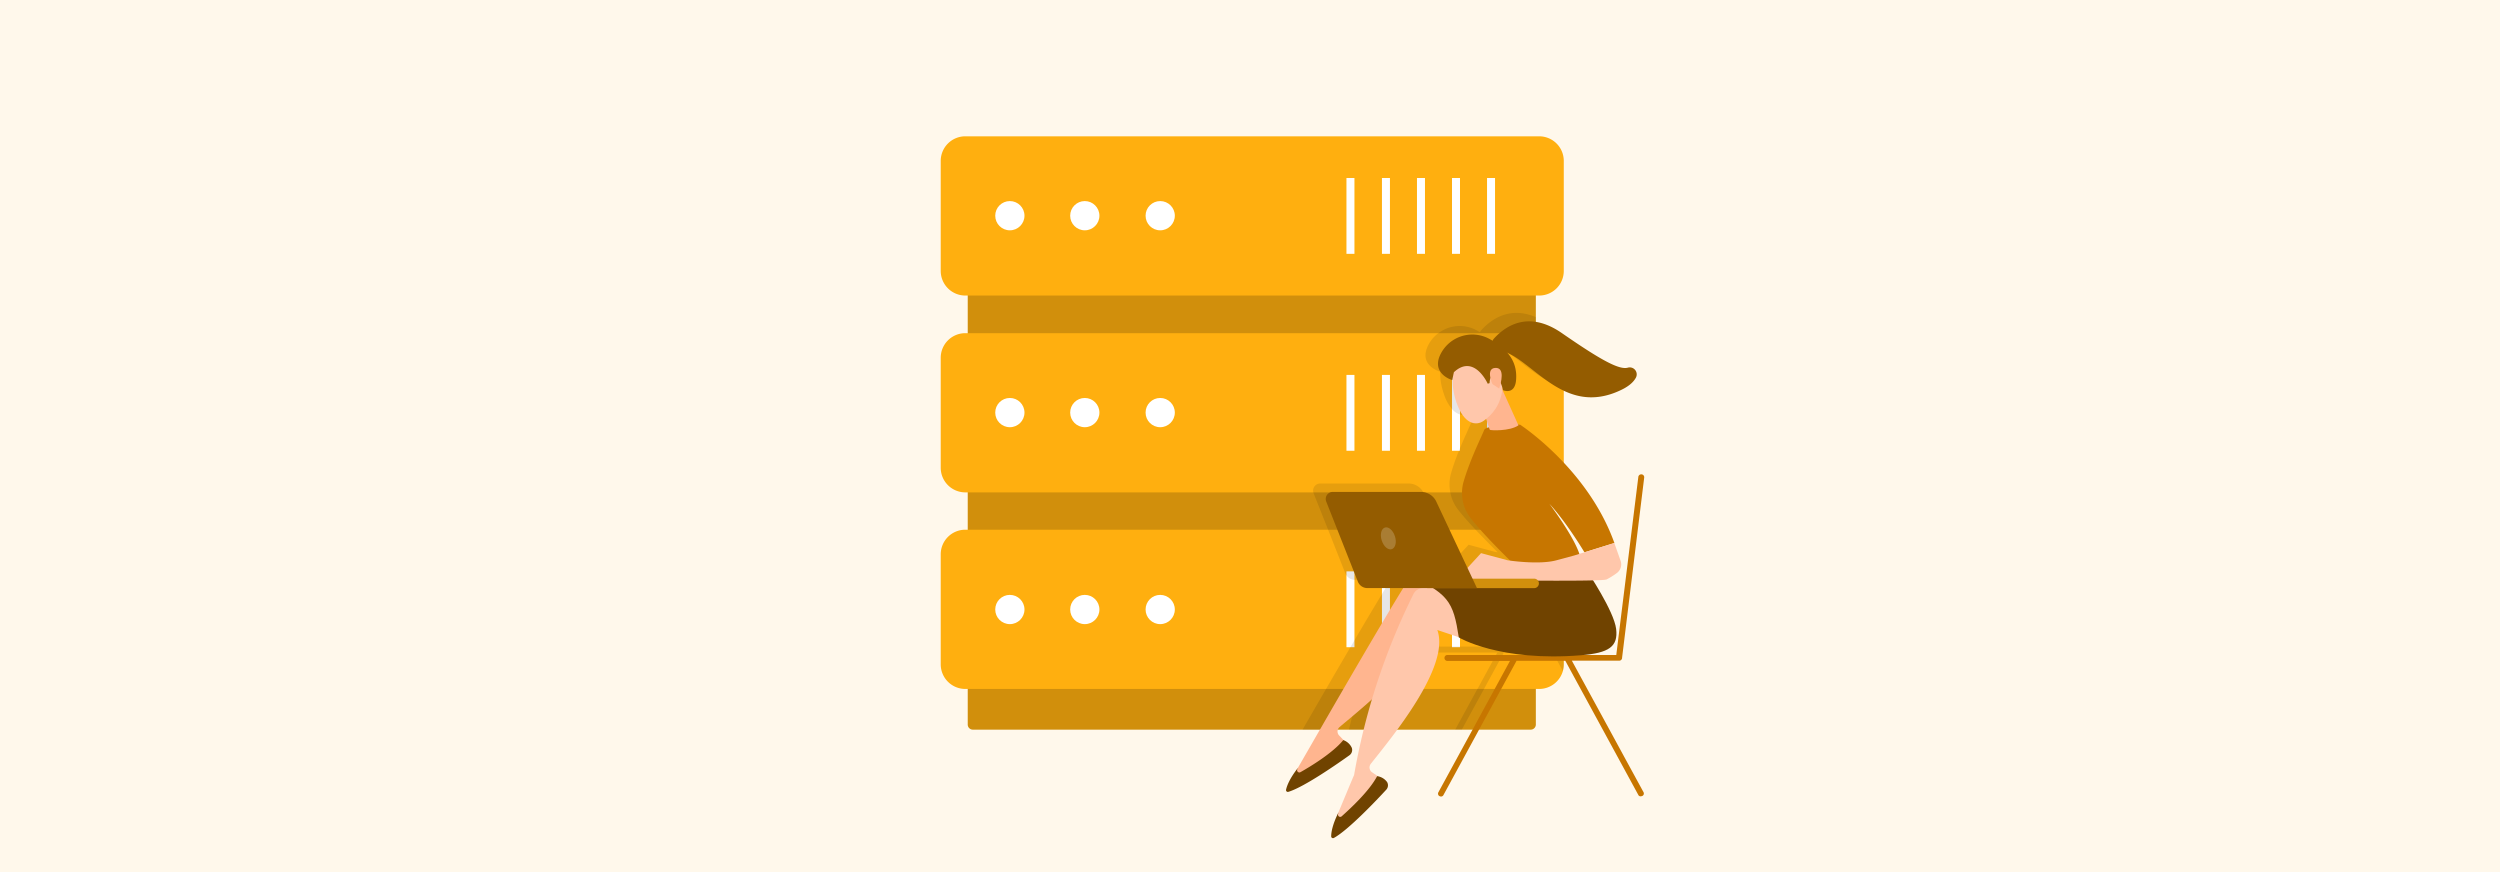 <svg xmlns="http://www.w3.org/2000/svg" viewBox="0 0 860 300"><rect width="860" height="300" fill="#fff8eb"/><path d="M528.33,76V249.18A1.77,1.77,0,0,1,526.5,251H334.72a1.76,1.76,0,0,1-1.82-1.84V76a1.76,1.76,0,0,1,1.82-1.83H526.5A1.76,1.76,0,0,1,528.33,76Z" fill="#d18f0c"/><path d="M332,46.89H529.54a8.47,8.47,0,0,1,8.4,8.39v38a8.47,8.47,0,0,1-8.4,8.39H332a8.47,8.47,0,0,1-8.39-8.39v-38A8.46,8.46,0,0,1,332,46.89Z" fill="#ffaf0f"/><circle cx="347.39" cy="74.2" r="5.03" fill="#fff"/><circle cx="373.17" cy="74.2" r="5.03" fill="#fff"/><circle cx="399.11" cy="74.2" r="5.03" fill="#fff"/><rect x="475.39" y="61.23" width="2.75" height="26.09" fill="#fff"/><rect x="463.18" y="61.23" width="2.75" height="26.09" fill="#fff"/><rect x="487.44" y="61.23" width="2.75" height="26.09" fill="#fff"/><rect x="499.49" y="61.23" width="2.75" height="26.09" fill="#fff"/><rect x="511.54" y="61.23" width="2.75" height="26.09" fill="#fff"/><path d="M537.94,123v38a2.09,2.09,0,0,1,0,.25h0a8.47,8.47,0,0,1-8.39,8.13H332a8.47,8.47,0,0,1-8.39-8.39V123a8.46,8.46,0,0,1,8.39-8.39H529.54A8.47,8.47,0,0,1,537.94,123Z" fill="#ffaf0f"/><circle cx="347.39" cy="141.93" r="5.03" fill="#fff"/><circle cx="373.17" cy="141.93" r="5.03" fill="#fff"/><circle cx="399.11" cy="141.93" r="5.03" fill="#fff"/><rect x="475.39" y="128.97" width="2.75" height="26.09" fill="#fff"/><rect x="463.18" y="128.97" width="2.75" height="26.09" fill="#fff"/><rect x="487.44" y="128.97" width="2.75" height="26.09" fill="#fff"/><rect x="499.49" y="128.97" width="2.75" height="26.09" fill="#fff"/><rect x="511.54" y="128.97" width="2.75" height="26.09" fill="#ebf5ff"/><path d="M537.94,190.6v38a8.07,8.07,0,0,1-.32,2.26,8.49,8.49,0,0,1-8.08,6.14H332a8.47,8.47,0,0,1-8.39-8.4v-38a8.46,8.46,0,0,1,8.39-8.38H529.54A8.47,8.47,0,0,1,537.94,190.6Z" fill="#ffaf0f"/><circle cx="347.39" cy="209.67" r="5.03" fill="#fff"/><circle cx="373.17" cy="209.67" r="5.03" fill="#fff"/><circle cx="399.11" cy="209.67" r="5.03" fill="#fff"/><rect x="475.39" y="196.55" width="2.75" height="26.09" fill="#fff"/><rect x="463.18" y="196.55" width="2.75" height="26.09" fill="#fff"/><rect x="487.44" y="196.55" width="2.75" height="26.09" fill="#ebf5ff"/><rect x="499.49" y="196.55" width="2.75" height="26.09" fill="#fff"/><rect x="511.54" y="196.55" width="2.75" height="26.09" fill="#ebf5ff"/><path d="M537.94,133.13V123a8.47,8.47,0,0,0-8.4-8.39h-1.21v-5.51c-8.83-3.77-15.15.52-18.73,4.45a2.31,2.31,0,0,0-.46.76c-.35-.21-.71-.42-1.1-.63a12.12,12.12,0,0,0-13.23.93,11.61,11.61,0,0,0-4,5.29c-2.19,6,4.47,7.93,4.47,7.93l.14-.67a22.45,22.45,0,0,0,1.23,8.21,15.18,15.18,0,0,0,2.88,5.39,6,6,0,0,0,2.75,1.83,4.47,4.47,0,0,0,3.85-.74l.82-.63c.37,1.15.7,2.19.93,2.87-.92.26-1.57.58-1.69,1-.25.81-2,4.44-3.91,9-.12.3-.25.61-.37.92-1,2.4-1.93,5-2.69,7.6a14.07,14.07,0,0,0-.32,6.75,13.93,13.93,0,0,0,2.71,6c1.63,2.1,3.79,4.52,6,6.86,2.84,3,5.72,5.91,7.61,7.77l-.88-.13-9.15-2.46-4.65,5.06-4.83-10.24-5.93-12.57a2,2,0,0,0-.13-.25,5.77,5.77,0,0,0-5.11-3.07H454.13a2.45,2.45,0,0,0-2.26,3.32l5,12.57,5.92,15a2.77,2.77,0,0,0,.42.75,3.47,3.47,0,0,0,2.75,1.48h12.44l-.24.39c-.84,1.35-1.76,2.85-2.74,4.48-2.78,4.58-6.06,10.11-9.46,15.9l-1.43,2.44c-2.81,4.79-5.67,9.7-8.37,14.35-3,5.19-5.81,10.05-8.1,14h9.2l-.93-1a2,2,0,0,1,.15-2.88c2.61-2.2,6.73-5.55,11.15-9.53-1.28,4.24-2.5,8.72-3.59,13.38h10.17a152.45,152.45,0,0,0,9.63-14,54.72,54.72,0,0,0,6.37-14.35h0a15.53,15.53,0,0,0,0-8.59l-.06-.18.06,0,7.31,2.45s0,.05,0,.08a20.57,20.57,0,0,0,2,1c.72.33,1.64.71,2.75,1.12a61,61,0,0,0,9.31,2.62c.87.18,1.79.36,2.74.52q2.67.45,5.78.77H493.56a1,1,0,0,0-1,.95v.1a1,1,0,0,0,1,1h21.53l-5.72,10.5c-.37.68-.74,1.37-1.12,2q-3.81,7-7.64,14h2.26l7.65-14,6.83-12.55h16.78l3.49,6.41a8.07,8.07,0,0,0,.32-2.26v-1.3l-1.55-2.85h1.55V190.6a8.47,8.47,0,0,0-8.4-8.38h-1.21V169.4h1.21a8.47,8.47,0,0,0,8.39-8.13h0a98,98,0,0,0-9.6-10.19,82.91,82.91,0,0,0-9.76-7.85h-.64l-3.64-8.06-1.8-4,.06-.49c.11.39.16.64.16.64a4,4,0,0,0,1.58.31c1.21,0,2.69-.72,2.92-3.92a12.27,12.27,0,0,0-2.92-9.17c4.38,2,8.85,6.34,14,9.9A30.68,30.68,0,0,0,537.94,133.13Z" opacity="0.1"/><path d="M563.65,273.58l-25.18-46.26H521.69L496.5,273.58a.92.92,0,0,1-1.24.3l-.09,0a1,1,0,0,1-.41-1.25l6.73-12.34q6.13-11.24,12.22-22.43l5.72-10.5H497.9a1,1,0,0,1-1-.95v-.1a1,1,0,0,1,1-1H556l1.81-14.67q1.88-15,3.72-30l2.05-16.52a1,1,0,0,1,1.09-.94l.11,0a1,1,0,0,1,.82,1.14L558,226.22a.36.36,0,0,1,0,.11v0a1,1,0,0,1-1,.95H540.72l5.72,10.5q6.13,11.22,12.22,22.43l6.73,12.34a.94.94,0,0,1-.41,1.25l-.08,0a.91.91,0,0,1-.48.13A.84.84,0,0,1,563.65,273.58Z" fill="#c77600"/><path d="M446.39,264.28c.07,0,35.82-62.64,40.65-68.54a3.76,3.76,0,0,1,3.35-1.34l10,1.19L512.09,221l-19.53-11.37c1.93,13.36-23.16,33.23-31.76,40.48a2,2,0,0,0-.16,2.87l3.43,3.6a39.43,39.43,0,0,1-19.49,11.09Z" fill="#ffb58f"/><path d="M462.09,254.59a5.06,5.06,0,0,1,2.93,2.66,2.24,2.24,0,0,1-.84,2.58c-3.61,2.58-15.52,10.93-21,12.57a.63.63,0,0,1-.78-.73c.28-1.28,1.19-3.83,4.13-7.56l-.26.53a.77.77,0,0,0,1.06,1C451,263.57,458.48,259,462.09,254.59Z" fill="#704300"/><path d="M460.32,279.64c.06,0,5.42-13,5.48-13a227.67,227.67,0,0,1,20.46-62.34,3.74,3.74,0,0,1,3-2l10-.86,16.61,22.47-21.43-7.19c4.6,12.7-15.95,37.23-22.91,46.07a2,2,0,0,0,.43,2.85l4.09,2.83a39.49,39.49,0,0,1-16.85,14.8Z" fill="#ffc7ab"/><path d="M473.73,267a5.05,5.05,0,0,1,3.41,2,2.22,2.22,0,0,1-.3,2.69c-3,3.27-13,13.86-18,16.57a.62.62,0,0,1-.91-.56c0-1.31.4-4,2.52-8.24l-.15.58a.76.76,0,0,0,1.24.77C464.68,278,471.09,272.06,473.73,267Z" fill="#704300"/><path d="M546.15,196.72s9.06,13.48,9.8,19.62-2.51,8.27-12,9.06c-28.21,2.33-42.12-6.13-42.12-6.13-1.93-12.3-3.3-15.43-19.42-22.12,0,0,20.39,1.62,24.49,0S546.15,196.72,546.15,196.72Z" fill="#704300"/><path d="M521.65,194.94s-10.55-10-15.74-16.7a14.09,14.09,0,0,1-2.39-12.7c2.37-8,6.58-16.26,7-17.55.58-2,12.41-1.89,12.41-1.89s23.28,15.11,32.42,40.69L545.05,190S539,179.8,533,173.31c0,0,10.39,13.73,10.76,19.35Z" fill="#c77600"/><path d="M509.06,137c.12.41,3.21,10.65,3.45,10.86s6.77.56,9.84-1.54l-6.27-13.87Z" fill="#ffb58f"/><path d="M500.57,125.47s-2.2,5.07.38,12.79,6.8,8.39,9.47,6.48,6.14-5.31,6.57-12.31S503.59,119.05,500.57,125.47Z" fill="#ffc7ab"/><path d="M511.78,132s-4.67-10.45-11.66-3.94l-.54,2.69s-6.66-1.9-4.47-7.93a12.22,12.22,0,0,1,17.27-6.22c7.13,3.91,9.55,8.52,9.16,14s-4.5,3.62-4.5,3.62-.79-4-2.72-4.76-1.9,2.34-1.9,2.34Z" fill="#945c00"/><path d="M513.38,132.11s-2.43-5.36,1-5.55,2,5.16,1.33,7.11Z" fill="#ffb58f"/><path d="M501.55,198.9l7.93-8.62,9.15,2.46s10.67,1.66,16.78,0l6.11-1.65,13.8-4.3,2.17,6.13a3.69,3.69,0,0,1-1.35,4.24,24.05,24.05,0,0,1-3.48,2.17c-1.82.8-41.88.25-41.88.25Z" fill="#ffc7ab"/><path d="M515.31,120.45a2.39,2.39,0,0,1-1.37-4c4.18-4.58,12.08-9.65,23.33-1.87,12.68,8.77,19.54,12.74,22.65,11.91a2.4,2.4,0,0,1,2.86,3.36c-.72,1.39-2.17,2.85-4.85,4.17C537.2,144.24,526.49,121.81,515.31,120.45Z" fill="#945c00"/><path d="M527.79,202.32h-.09l-36.45,0a1.63,1.63,0,0,1-1.63-1.63,1.61,1.61,0,0,1,1.63-1.63l36.46,0a1.63,1.63,0,0,1,.08,3.26Z" fill="#d18f0c"/><path d="M458.47,169.22h30.36a5.8,5.8,0,0,1,5.24,3.31l14,29.77H470.37a3.51,3.51,0,0,1-3.27-2.23l-10.88-27.54A2.42,2.42,0,0,1,458.47,169.22Z" fill="#945c00"/><path d="M479.86,184.48c.66,2,.18,4-1.08,4.43s-2.81-.92-3.47-3-.17-4,1.08-4.43S479.21,182.43,479.86,184.48Z" fill="#fff" opacity="0.2"/></svg>